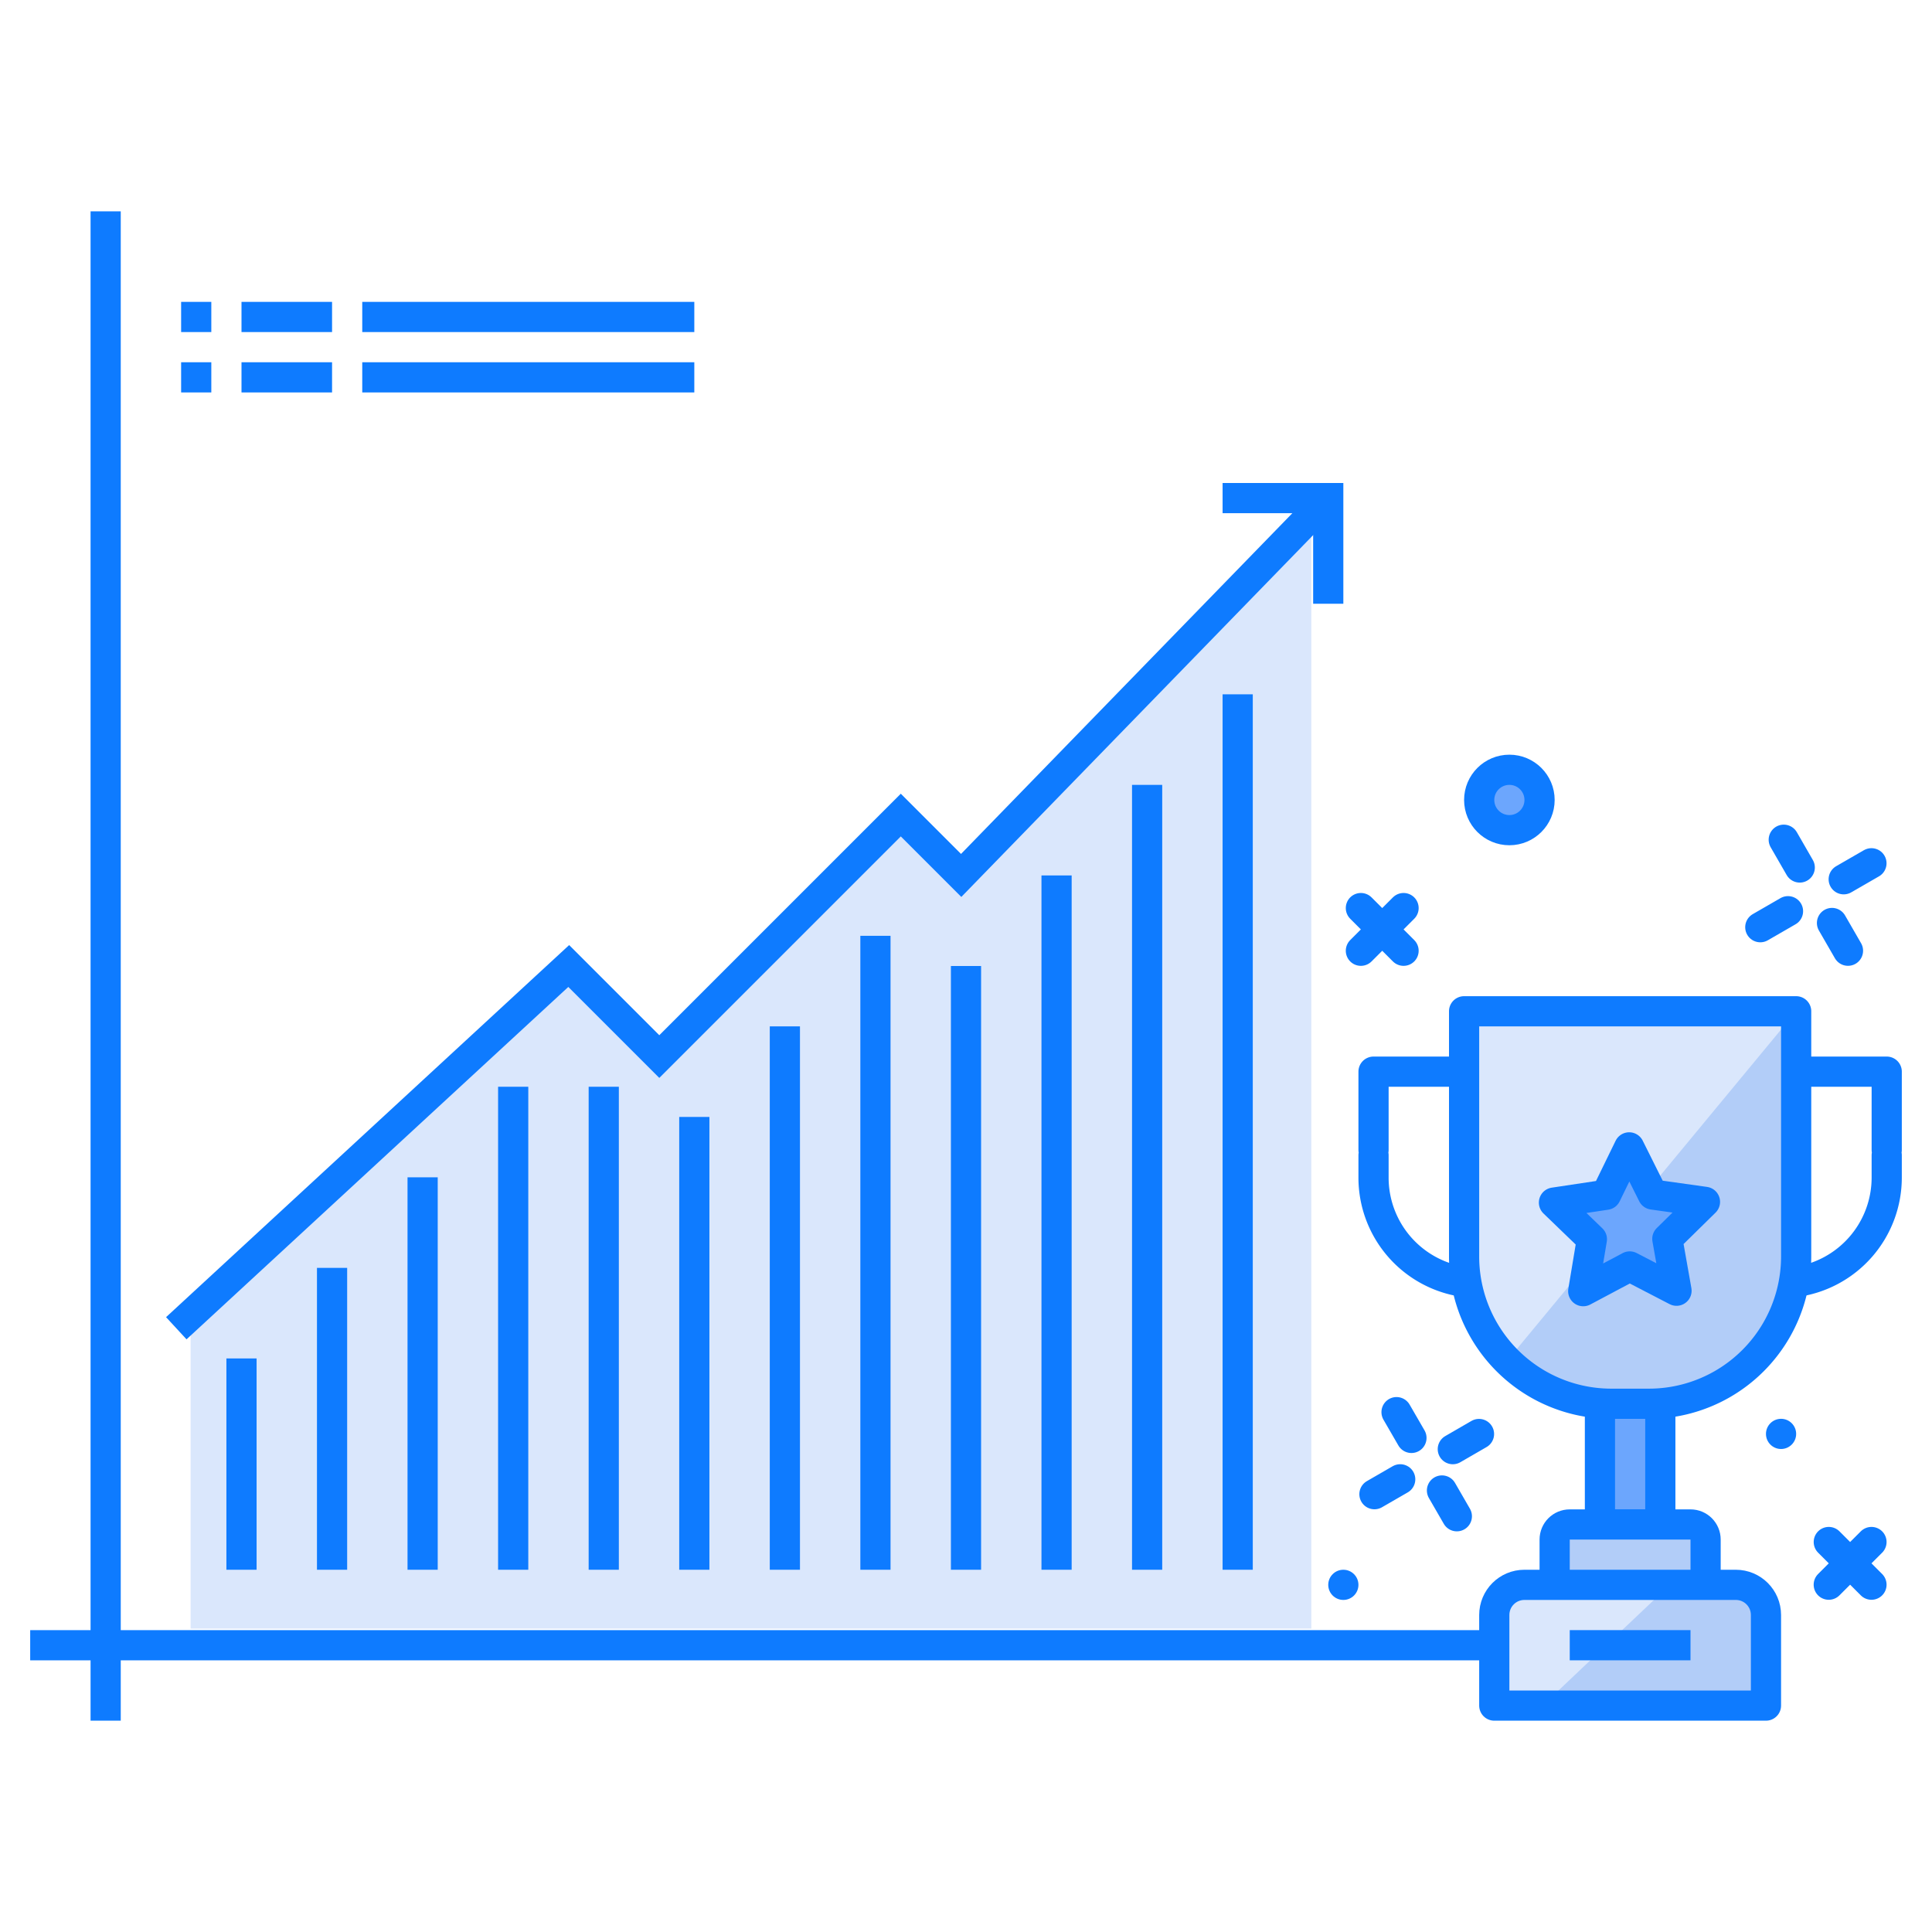 <svg xmlns="http://www.w3.org/2000/svg" width="64" height="64" id="business">
  <g stroke="#0e7bff" transform="translate(0 -988.362)">
    <path fill="#dae7fc" fill-rule="evenodd" stroke="none" d="M6.314 1042.313v-10l11.998-11.937 2.931 3 7.969-8 1.954 2 12.273-12.065v37.002z"></path>
    <path fill="#dae7fc" stroke="none" d="M50.5 1040.862c-.554 0-1 .446-1 1v3h9v-3c0-.554-.446-1-1-1h-7z" color="#000" overflow="visible" style="isolation:auto;mix-blend-mode:normal"></path>
    <path fill="#6ca6fd" stroke="none" d="M53 1034.862h2v4h-2z" color="#000" overflow="visible" style="isolation:auto;mix-blend-mode:normal"></path>
    <circle cx="50" cy="1014.862" r="1" fill="#6ca6fd" stroke="none" color="#000" overflow="visible" style="isolation:auto;mix-blend-mode:normal"></circle>
    <path fill="#dae7fc" stroke="none" d="M48.5 1021.862v8.111a4.878 4.878 0 0 0 4.889 4.89h1.222a4.878 4.878 0 0 0 4.889-4.89v-8.111z" color="#000" overflow="visible" style="isolation:auto;mix-blend-mode:normal"></path>
    <path fill="none" d="M3.5 995.362v50m46-2.5H1m4.84-10.5 13-12 3 3 8-8 2 2 12.005-12.346"></path>
    <path fill="none" d="M40.5 1004.862H44v3.5m-36 25v7m3-10v10m3-13v13m3-16v16m3-16v16m3-15v15m3-18v18m3-21v21m3-20v20m3-23v23m3-26v26m3-29v29"></path>
    <path fill="none" stroke-linecap="round" stroke-linejoin="round" d="M53 1034.862h2v4h-2z" color="#000" overflow="visible" style="isolation:auto;mix-blend-mode:normal"></path>
    <path fill="#b2cdf8" stroke="none" d="M49.929 1033.434a4.873 4.873 0 0 0 3.46 1.428h1.222a4.878 4.878 0 0 0 4.889-4.889v-8.111l-9.571 11.572z" color="#000" overflow="visible" style="isolation:auto;mix-blend-mode:normal"></path>
    <path fill="none" stroke-linecap="round" stroke-linejoin="round" d="M49.551 1030.834a3.492 3.492 0 0 1-3.051-3.472v-.729m0-.179v-2.592h2.967" color="#000" overflow="visible" style="isolation:auto;mix-blend-mode:normal" transform="matrix(-1 0 0 1 109 0)"></path>
    <path fill="none" stroke-linecap="round" stroke-linejoin="round" d="M48.407 1030.813a3.489 3.489 0 0 1-2.907-3.45v-.73m0-.179v-2.592h2.868m.132-2v8.111a4.878 4.878 0 0 0 4.889 4.89h1.222a4.878 4.878 0 0 0 4.889-4.89v-8.111z" color="#000" overflow="visible" style="isolation:auto;mix-blend-mode:normal"></path>
    <path fill="#6ca6fd" stroke="none" d="m54 1036.362-.89-.301-.752.561.012-.939-.767-.542.897-.279.279-.897.542.767.94-.012-.563.753z" color="#000" overflow="visible" style="isolation:auto;mix-blend-mode:normal" transform="rotate(8.722 5949.092 1184.808)scale(1.859)"></path>
    <path fill="none" stroke-linecap="round" stroke-linejoin="round" stroke-width=".538" d="m54 1036.362-.89-.301-.752.561.012-.939-.767-.542.897-.279.279-.897.542.767.94-.012-.563.753z" color="#000" overflow="visible" style="isolation:auto;mix-blend-mode:normal" transform="rotate(8.722 5949.092 1184.808)scale(1.859)"></path>
    <path fill="#b2cdf8" stroke="none" d="M52 1038.862c-.277 0-.5.223-.5.5v1.5h5v-1.5c0-.277-.223-.5-.5-.5z" color="#000" overflow="visible" style="isolation:auto;mix-blend-mode:normal"></path>
    <path fill="#b2cdf8" stroke="none" d="m940.318 770.01-4.162 3.947v.053h7.344v-3c0-.554-.446-1-1-1z" color="#000" overflow="visible" style="isolation:auto;mix-blend-mode:normal" transform="translate(-885 270.851)"></path>
    <path fill="none" stroke-linecap="round" stroke-linejoin="round" d="M52 1038.862c-.277 0-.5.223-.5.5v1.5h5v-1.5c0-.277-.223-.5-.5-.5zm-1.5 2c-.554 0-1 .446-1 1v3h9v-3c0-.554-.446-1-1-1h-7z" color="#000" overflow="visible" style="isolation:auto;mix-blend-mode:normal"></path>
    <path fill="#0e7bff" stroke="none" d="M6 998.362h1v1H6zM8 998.362h3v1H8zM12 998.362h11v1H12z" color="#000" overflow="visible" style="isolation:auto;mix-blend-mode:normal"></path>
    <path fill="none" stroke-linecap="round" stroke-linejoin="round" d="m45.081 1019.857 1.414-1.414m-1.414 0 1.414 1.414M61.075 1017.489l.919-.53m-2.375.14-.53-.92m1.598 2.758.53.919m-1.987-1.309-.918.53m-10.186 17.29.868-.502m-2.238.13-.494-.854m1.505 2.595.493.854m-1.876-1.224-.854.493M60.58 1040.857l1.415-1.414m-1.414 0 1.414 1.414"></path>
    <circle cx="50" cy="1014.862" r="1" fill="none" stroke-linecap="round" stroke-linejoin="round" color="#000" overflow="visible" style="isolation:auto;mix-blend-mode:normal"></circle>
    <circle cx="59" cy="1035.862" r=".5" fill="#0e7bff" stroke="none" color="#000" overflow="visible" style="isolation:auto;mix-blend-mode:normal"></circle>
    <circle cx="44.5" cy="1040.862" r=".5" fill="#0e7bff" stroke="none" color="#000" overflow="visible" style="isolation:auto;mix-blend-mode:normal"></circle>
    <path fill="#0e7bff" stroke="none" d="M6 1000.362h1v1H6zM8 1000.362h3v1H8zM12 1000.362h11v1H12z" color="#000" overflow="visible" style="isolation:auto;mix-blend-mode:normal"></path>
    <path fill="none" d="M52 1042.862h4"></path>
  </g>
</svg>
